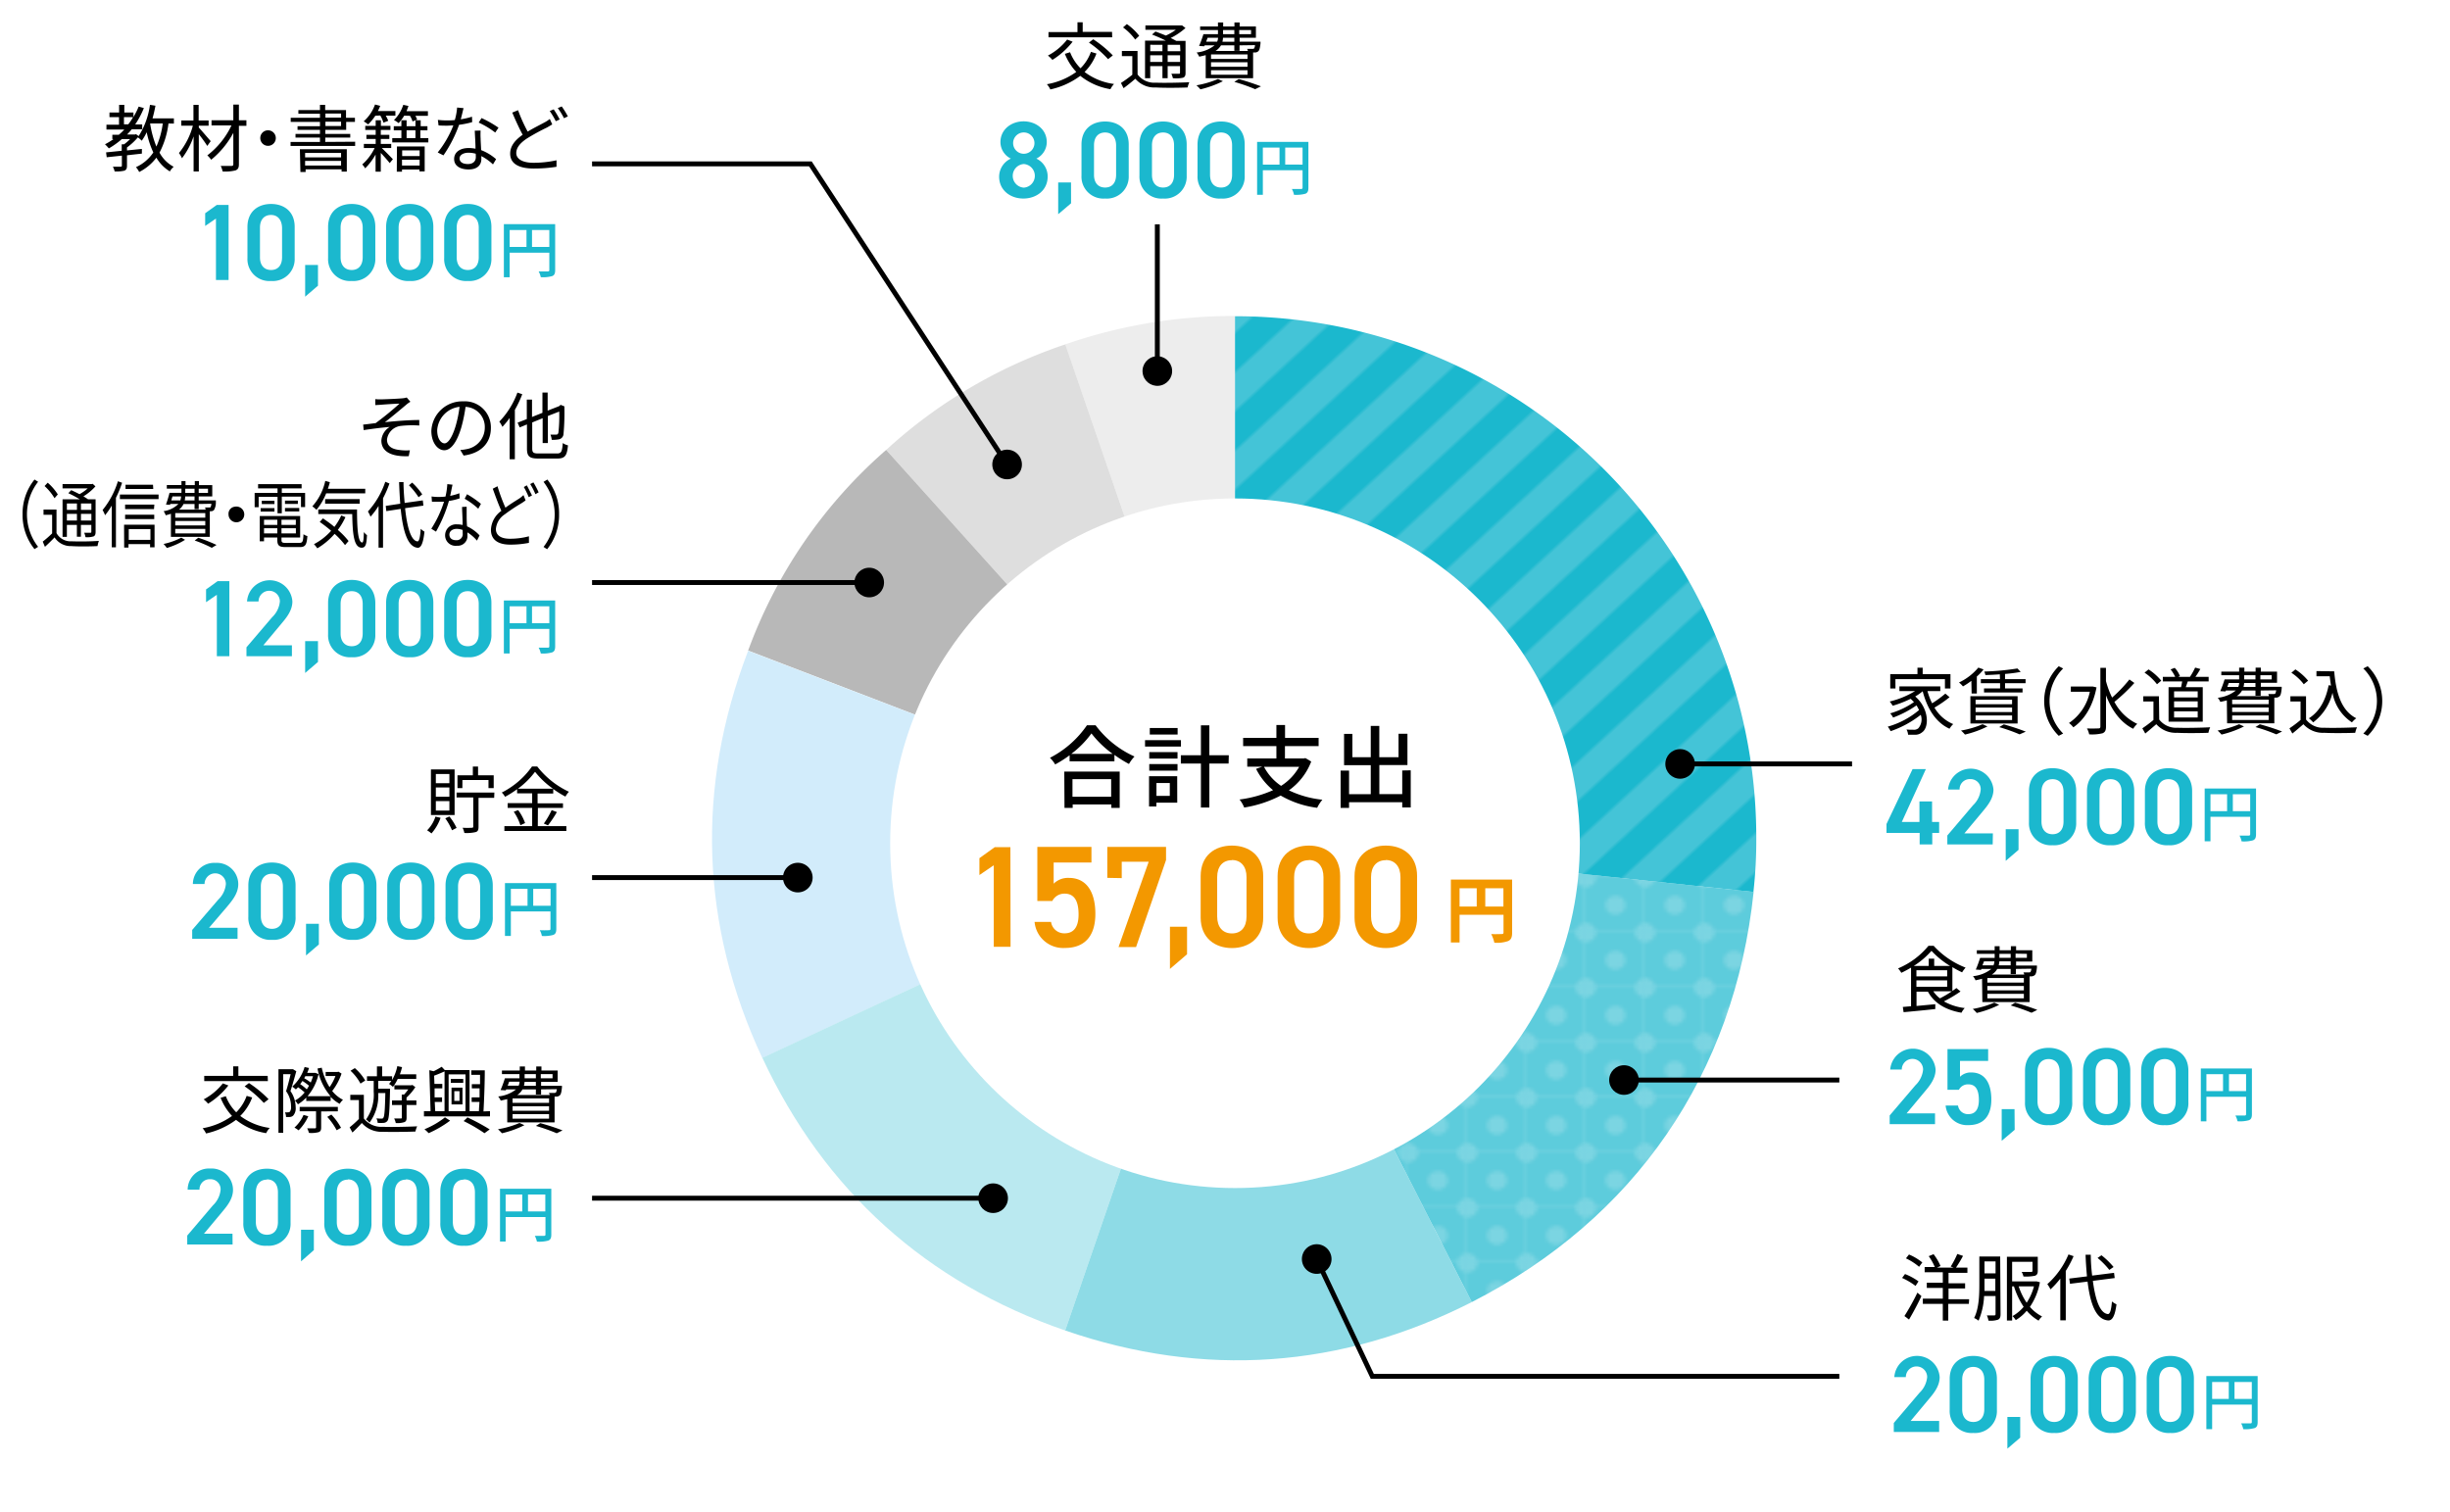 <svg xmlns="http://www.w3.org/2000/svg" xmlns:xlink="http://www.w3.org/1999/xlink" viewBox="0 0 470 290">
  <defs>
    <style>
      .cls-1, .cls-15 {
        fill: none;
      }

      .cls-2 {
        fill: #1bb8ce;
      }

      .cls-3 {
        fill: #44c4d7;
      }

      .cls-4 {
        fill: #5dccdc;
      }

      .cls-5 {
        fill: #7bd5e2;
      }

      .cls-6 {
        fill: #fff;
      }

      .cls-7 {
        fill: #ededed;
      }

      .cls-8 {
        fill: #dedede;
      }

      .cls-9 {
        fill: #b8b8b8;
      }

      .cls-10 {
        fill: #d2ecfb;
      }

      .cls-11 {
        fill: #bae9f0;
      }

      .cls-12 {
        fill: #8edbe6;
      }

      .cls-13 {
        fill: url(#新規パターンスウォッチ_22);
      }

      .cls-14 {
        fill: url(#新規パターンスウォッチ_20);
      }

      .cls-15 {
        stroke: #000;
        stroke-miterlimit: 10;
        stroke-width: 0.94px;
      }

      .cls-16 {
        fill: #f39800;
      }
    </style>
    <pattern id="新規パターンスウォッチ_22" data-name="新規パターンスウォッチ 22" width="15.94" height="15.94" patternTransform="translate(417.85 -11.12) scale(0.71 0.66)" patternUnits="userSpaceOnUse" viewBox="0 0 15.94 15.94">
      <rect class="cls-1" width="15.94" height="15.94"/>
      <rect class="cls-4" width="15.94" height="15.94"/>
      <circle class="cls-5" cx="7.97" cy="7.97" r="2.74"/>
      <path class="cls-5" d="M15.94,2.74V0H13.2A2.74,2.74,0,0,0,15.94,2.74Z"/>
      <path class="cls-5" d="M15.94,13.2a2.74,2.74,0,0,0-2.74,2.74h2.74Z"/>
      <path class="cls-5" d="M2.74,0H0V2.74A2.74,2.74,0,0,0,2.74,0Z"/>
      <path class="cls-5" d="M0,13.2v2.74H2.74A2.74,2.74,0,0,0,0,13.2Z"/>
    </pattern>
    <pattern id="新規パターンスウォッチ_20" data-name="新規パターンスウォッチ 20" width="16" height="206" patternTransform="matrix(0.51, 0.47, -0.51, 0.47, 992.09, -316.23)" patternUnits="userSpaceOnUse" viewBox="0 0 16 206">
      <rect class="cls-1" width="16" height="206"/>
      <rect class="cls-2" width="8" height="206"/>
      <rect class="cls-3" x="8" width="8" height="206"/>
    </pattern>
  </defs>
  <g id="レイヤー_2" data-name="レイヤー 2">
    <g id="文字">
      <g>
        <rect class="cls-6" width="470" height="290"/>
        <g>
          <g>
            <path class="cls-7" d="M236.92,160.67l-32.57-94.6a98.88,98.88,0,0,1,32.57-5.45Z"/>
            <path class="cls-8" d="M236.92,160.67,170,86.32a95.78,95.78,0,0,1,34.37-20.25Z"/>
            <path class="cls-9" d="M236.92,160.67l-93.4-35.86A93.82,93.82,0,0,1,170,86.32Z"/>
            <path class="cls-10" d="M236.92,160.67,146.25,203c-11.89-25.49-12.81-51.88-2.73-78.14Z"/>
            <path class="cls-11" d="M236.92,160.67l-32.57,94.59c-26.59-9.16-46.22-26.83-58.1-52.31Z"/>
            <path class="cls-12" d="M236.92,160.67l45.42,89.14c-25.06,12.76-51.4,14.61-78,5.45Z"/>
            <path class="cls-13" d="M236.92,160.67l99.49,10.45c-3.67,34.95-22.76,62.73-54.07,78.69Z"/>
            <path class="cls-14" d="M236.92,160.67v-100a100,100,0,0,1,100,100,89,89,0,0,1-.55,10.45Z"/>
          </g>
          <g>
            <g>
              <line class="cls-15" x1="190.66" y1="229.88" x2="113.58" y2="229.88"/>
              <circle cx="190.52" cy="229.88" r="2.84"/>
            </g>
            <g>
              <line class="cls-15" x1="153.19" y1="168.37" x2="113.58" y2="168.37"/>
              <path d="M153.05,165.53a2.84,2.84,0,1,1-2.84,2.84A2.84,2.84,0,0,1,153.05,165.53Z"/>
            </g>
            <g>
              <line class="cls-15" x1="222.02" y1="71.32" x2="222.02" y2="43.04"/>
              <circle cx="222.02" cy="71.17" r="2.84" transform="translate(-5.93 22.22) rotate(-5.65)"/>
            </g>
            <g>
              <line class="cls-15" x1="166.89" y1="111.76" x2="113.58" y2="111.76"/>
              <circle cx="166.75" cy="111.76" r="2.84"/>
            </g>
            <g>
              <line class="cls-15" x1="311.4" y1="207.21" x2="352.85" y2="207.21"/>
              <circle cx="311.54" cy="207.21" r="2.84"/>
            </g>
            <g>
              <polyline class="cls-15" points="352.85 264.06 263.26 264.06 252.53 241.43"/>
              <path d="M255.16,240.34a2.84,2.84,0,1,0-1.35,3.78A2.83,2.83,0,0,0,255.16,240.34Z"/>
            </g>
            <g>
              <g>
                <path class="cls-2" d="M44.62,238.76h-8.7v-1.71l4.94-5.81a4.72,4.72,0,0,0,1.46-3,1.92,1.92,0,0,0-2-2,1.94,1.94,0,0,0-2.05,2H36a4.08,4.08,0,0,1,4.34-4.05,4.1,4.1,0,0,1,4.36,4.09c0,1.81-1.25,3.23-2.17,4.34l-3.4,4.07h5.47Z"/>
                <path class="cls-2" d="M51.21,239a4.2,4.2,0,0,1-4.53-4.41v-5.95c0-3.07,2.13-4.42,4.53-4.42s4.53,1.35,4.53,4.4v6A4.2,4.2,0,0,1,51.21,239Zm0-12.68c-1.31,0-2.13.9-2.13,2.45v5.67c0,1.55.82,2.45,2.13,2.45s2.11-.9,2.11-2.45v-5.67C53.32,227.17,52.51,226.27,51.21,226.27Z"/>
                <path class="cls-2" d="M60.21,239.84,57.75,242v-6.07h2.46Z"/>
                <path class="cls-2" d="M66.73,239a4.19,4.19,0,0,1-4.52-4.41v-5.95c0-3.07,2.12-4.42,4.52-4.42s4.53,1.35,4.53,4.4v6A4.2,4.2,0,0,1,66.73,239Zm0-12.68c-1.31,0-2.12.9-2.12,2.45v5.67c0,1.55.81,2.45,2.12,2.45s2.11-.9,2.11-2.45v-5.67C68.84,227.17,68,226.27,66.73,226.27Z"/>
                <path class="cls-2" d="M77.87,239a4.2,4.2,0,0,1-4.53-4.41v-5.95c0-3.07,2.13-4.42,4.53-4.42s4.53,1.35,4.53,4.4v6A4.2,4.2,0,0,1,77.87,239Zm0-12.68c-1.32,0-2.13.9-2.13,2.45v5.67c0,1.55.81,2.45,2.13,2.45s2.11-.9,2.11-2.45v-5.67C80,227.17,79.16,226.27,77.87,226.27Z"/>
                <path class="cls-2" d="M89,239a4.2,4.2,0,0,1-4.53-4.41v-5.95c0-3.07,2.13-4.42,4.53-4.42s4.53,1.35,4.53,4.4v6A4.2,4.2,0,0,1,89,239Zm0-12.68c-1.32,0-2.13.9-2.13,2.45v5.67c0,1.55.81,2.45,2.13,2.45s2.11-.9,2.11-2.45v-5.67C91.11,227.17,90.29,226.27,89,226.27Z"/>
                <path class="cls-2" d="M105.76,236.84c0,.64-.14,1-.58,1.17a6.5,6.5,0,0,1-2.18.2,3.74,3.74,0,0,0-.41-1.11c.77,0,1.53,0,1.76,0s.29-.08.29-.29v-3.31H97v4.7H95.92V228.07h9.84ZM97,232.42h3.19v-3.25H97Zm7.61,0v-3.25h-3.32v3.25Z"/>
              </g>
              <g>
                <path d="M48.38,210.55a9.81,9.81,0,0,1-2.29,3.55,12.11,12.11,0,0,0,5.65,2.3,4.1,4.1,0,0,0-.68,1,12.4,12.4,0,0,1-5.78-2.55,15.16,15.16,0,0,1-5.75,2.61,4.44,4.44,0,0,0-.66-1,13.65,13.65,0,0,0,5.64-2.36,11.09,11.09,0,0,1-2.19-3.48l1-.31a8.84,8.84,0,0,0,2,3.09,8.61,8.61,0,0,0,2-3.15Zm-4.57-2.3a14.87,14.87,0,0,1-3.89,3.5,5.57,5.57,0,0,0-.85-.83,11.53,11.53,0,0,0,3.68-3.07Zm7.58-.84H39.18v-1h5.55v-1.83h1v1.83h5.62Zm-3.63.38a21.43,21.43,0,0,1,3.76,3.1l-.91.71a21.24,21.24,0,0,0-3.68-3.18Z"/>
                <path d="M56.84,205.52c-.32,1.18-.73,2.65-1.12,3.8a5.51,5.51,0,0,1,1,3.11,2.12,2.12,0,0,1-.48,1.61,1.06,1.06,0,0,1-.63.26,5.63,5.63,0,0,1-.74,0,2.08,2.08,0,0,0-.21-.9,2.53,2.53,0,0,0,.61,0,.47.47,0,0,0,.34-.12,1.51,1.51,0,0,0,.22-1,4.91,4.91,0,0,0-.95-2.93c.32-1,.65-2.31.87-3.26H54.33v11.24h-.91v-12.2h2.65l.13,0Zm8.68.45a11.35,11.35,0,0,1-1.79,3.34A6.17,6.17,0,0,0,65.8,211a3.12,3.12,0,0,0-.63.78,6.51,6.51,0,0,1-1.74-1.35v.79H58.75v-.64a8,8,0,0,1-1.6,1.29,2.79,2.79,0,0,0-.57-.72,6.12,6.12,0,0,0,1.86-1.56,13.19,13.19,0,0,0-1.26-1,4.16,4.16,0,0,1-.42.42,7.63,7.63,0,0,0-.7-.54,8.13,8.13,0,0,0,2.37-3.76l.85.19a7.55,7.55,0,0,1-.35.94h1.43l.17,0,.58.23A10,10,0,0,1,59,210.31h4.41A11.23,11.23,0,0,1,60.91,205l.81-.16a11.81,11.81,0,0,0,1.5,3.73,9.62,9.62,0,0,0,1.13-2.13H62.47v-.78h2.28l.17-.06Zm-6.38,8.19a8.93,8.93,0,0,1-1.86,2.7,6.79,6.79,0,0,0-.79-.53,7.06,7.06,0,0,0,1.74-2.43Zm2.47-.93v3.07c0,.51-.1.76-.49.91a5.48,5.48,0,0,1-1.85.14,4.24,4.24,0,0,0-.34-.87c.68,0,1.29,0,1.46,0s.24-.06.24-.21v-3.06H57.49v-.85h7.32v.85ZM58.85,209c.15-.22.29-.46.43-.7a10.57,10.57,0,0,0-1.26-.91c-.14.21-.29.41-.43.61A8.94,8.94,0,0,1,58.85,209Zm-.28-2.53-.21.39a10,10,0,0,1,1.25.83,12.63,12.63,0,0,0,.44-1.22Zm5,7.37a11.72,11.72,0,0,1,1.85,2.53l-.84.47a12,12,0,0,0-1.8-2.56Z"/>
                <path d="M69.8,214.58a4.22,4.22,0,0,0,3.6,1.6c1.6.07,4.91,0,6.63-.09a4.18,4.18,0,0,0-.33,1c-1.6.07-4.67.1-6.29.05a5,5,0,0,1-4-1.69c-.56.62-1.15,1.21-1.8,1.83l-.54-1c.54-.42,1.19-1,1.78-1.6v-3.63H67.2v-1h2.6Zm-.65-6.69a9.07,9.07,0,0,0-1.91-2.46l.83-.51a9.54,9.54,0,0,1,2,2.39Zm3.41,1.82a8.72,8.72,0,0,1-1.67,5.67,3.89,3.89,0,0,0-.67-.61,8.13,8.13,0,0,0,1.47-5.32v-2.08H70.4v-.88h1.91v-1.9h1v1.9h1.91v.71a8.65,8.65,0,0,0,1-2.66l.91.19a11,11,0,0,1-.42,1.38h3.14V207H76.3a7.66,7.66,0,0,1-.92,1.52,4,4,0,0,0-.75-.56,4.41,4.41,0,0,0,.44-.58H72.56v1.49h2.26s0,.29,0,.42c-.09,4-.19,5.33-.49,5.75a1,1,0,0,1-.73.39,8.5,8.5,0,0,1-1.15,0,2.32,2.32,0,0,0-.24-.87,8.37,8.37,0,0,0,1,.05.32.32,0,0,0,.33-.16c.21-.28.31-1.44.38-4.74ZM78,214.42c0,.47-.09.73-.44.87a4.22,4.22,0,0,1-1.64.17,3.19,3.19,0,0,0-.31-.88h1.26c.17,0,.21,0,.21-.17V212H75.2v-.87h1.87V210h.45a9.61,9.61,0,0,0,.8-1H75.66v-.79h3.27l.18-.06.57.42a10.48,10.48,0,0,1-1.69,2v.55h1.89V212H78Z"/>
                <path d="M94,213.18v1H81.33v-1H82.6l-.24-7.86.83.2a13.73,13.73,0,0,0,1.54-.86l.59.63h4.76v7.89h1.8c0-.54.07-1.13.1-1.77h-1.5v-.87H92c0-.56,0-1.15,0-1.73H90.51V208h1.58c0-.62,0-1.21,0-1.79H90.41v-.87H93c0,2.47-.13,5.78-.25,7.89ZM86.35,215a20.75,20.75,0,0,1-4.12,2.4,8.37,8.37,0,0,0-.8-.75,15.94,15.94,0,0,0,3.93-2.28Zm-2.86-1.82h1.79v-7.63c-.64.29-1.34.59-2,.82l.06,1.58h1.51v.86H83.37l0,1.73h1.43v.87h-1.4Zm2.57-7.06v7.06H89.3v-7.06Zm2.81,1.63H86.48V207h2.39Zm-2.25.92h2.1v3.22h-2.1Zm.53,2.54h1v-1.86h-1Zm2.53,3.17a40.19,40.19,0,0,1,4.26,2.3l-1,.73a30.31,30.31,0,0,0-4-2.33Z"/>
                <path d="M100.6,215.87a19.12,19.12,0,0,1-4.31,1.55,7.83,7.83,0,0,0-.76-.77,17.94,17.94,0,0,0,4.13-1.2Zm-3.29-5-1.25.29a3.31,3.31,0,0,0-.49-.8A6.52,6.52,0,0,0,99,209h-1.9l-.07.19-1-.06a22.77,22.77,0,0,0,.83-2.26h2.79v-.8H96.29v-.69h3.42v-.77h1v.77h2.16v-.77h1v.77h3.11v2.18H103.8v.76h4s0,.21,0,.33c-.09.86-.18,1.26-.4,1.49a1,1,0,0,1-.68.25h-.33v4.94H97.31Zm.08-2.58H99.5a2.22,2.22,0,0,0,.18-.76h-2Zm7.94,2.44h-7v.86h7Zm0,1.51h-7v.86h7Zm0,1.51h-7v.87h7ZM103.8,209V210h-1V209h-2.57a2.9,2.9,0,0,1-1,1.08h6.23a2.09,2.09,0,0,0-.16-.4l1,0a.62.62,0,0,0,.34-.07,1.66,1.66,0,0,0,.18-.65Zm-1-1.44h-2.17a4.64,4.64,0,0,1-.12.76h2.29Zm-2.16-.69h2.16v-.8h-2.16Zm3,8.61a42.33,42.33,0,0,1,4.27,1.39l-1.11.55a35.64,35.64,0,0,0-4-1.41Zm.1-9.41v.8H106v-.8Z"/>
              </g>
            </g>
            <g>
              <g>
                <line class="cls-15" x1="322.17" y1="146.56" x2="355.29" y2="146.56"/>
                <circle cx="322.31" cy="146.56" r="2.84"/>
              </g>
              <g>
                <path class="cls-2" d="M369.45,147.56l-4.61,10.13h3.38v-3.93h2.42v3.93H372v2.11h-1.32V162h-2.42V159.8H361.9v-1.71l5-10.53Z"/>
                <path class="cls-2" d="M382.27,162h-8.7v-1.71l4.94-5.81a4.72,4.72,0,0,0,1.46-3,1.92,1.92,0,0,0-2-2,1.94,1.94,0,0,0-2.05,2h-2.21a4.37,4.37,0,0,1,8.71,0c0,1.81-1.26,3.23-2.18,4.34l-3.4,4.07h5.47Z"/>
                <path class="cls-2" d="M387.23,163.05l-2.46,2.11v-6.07h2.46Z"/>
                <path class="cls-2" d="M393.76,162.16a4.2,4.2,0,0,1-4.53-4.41V151.8c0-3.07,2.13-4.42,4.53-4.42s4.53,1.35,4.53,4.4v6A4.2,4.2,0,0,1,393.76,162.16Zm0-12.67c-1.32,0-2.13.89-2.13,2.44v5.68c0,1.54.81,2.44,2.13,2.44s2.1-.9,2.1-2.44v-5.68C395.86,150.38,395.05,149.49,393.76,149.49Z"/>
                <path class="cls-2" d="M404.89,162.16a4.2,4.2,0,0,1-4.53-4.41V151.8c0-3.07,2.13-4.42,4.53-4.42s4.53,1.35,4.53,4.4v6A4.2,4.2,0,0,1,404.89,162.16Zm0-12.67c-1.32,0-2.13.89-2.13,2.44v5.68c0,1.54.81,2.44,2.13,2.44s2.11-.9,2.11-2.44v-5.68C407,150.38,406.18,149.49,404.89,149.49Z"/>
                <path class="cls-2" d="M416,162.16a4.2,4.2,0,0,1-4.53-4.41V151.8c0-3.07,2.13-4.42,4.53-4.42s4.53,1.35,4.53,4.4v6A4.2,4.2,0,0,1,416,162.16Zm0-12.67c-1.31,0-2.13.89-2.13,2.44v5.68c0,1.54.82,2.44,2.13,2.44s2.11-.9,2.11-2.44v-5.68C418.13,150.38,417.31,149.49,416,149.49Z"/>
                <path class="cls-2" d="M432.79,160.05c0,.64-.15,1-.59,1.17a6.5,6.5,0,0,1-2.18.2,4,4,0,0,0-.4-1.11c.76,0,1.52,0,1.75,0s.3-.08.3-.29v-3.31h-7.62v4.7h-1.11V151.28h9.85Zm-8.74-4.42h3.19v-3.25h-3.19Zm7.62,0v-3.25h-3.33v3.25Z"/>
              </g>
              <g>
                <path d="M374,133.76a22.83,22.83,0,0,1-2.9,2,7.49,7.49,0,0,0,3.6,3.16,4.09,4.09,0,0,0-.71.89c-2.65-1.2-4.28-3.87-5.15-7.19h0a9.46,9.46,0,0,1-1.43,1c2.68,2.31,2.71,5.92,1.33,6.87a2.06,2.06,0,0,1-1.48.47c-.34,0-.77,0-1.22,0a2.4,2.4,0,0,0-.3-1A11.61,11.61,0,0,0,367,140a1.33,1.33,0,0,0,1-.27,2.6,2.6,0,0,0,.47-2.59,19.61,19.61,0,0,1-5.78,3.14,5.07,5.07,0,0,0-.55-.87,16,16,0,0,0,6-3.18,6.1,6.1,0,0,0-.49-.9,19.85,19.85,0,0,1-4.48,2.34,4.2,4.2,0,0,0-.56-.81,15.51,15.51,0,0,0,4.56-2.16c-.2-.21-.41-.42-.64-.63a21.38,21.38,0,0,1-3.44,1.33,7,7,0,0,0-.57-.81,17.12,17.12,0,0,0,4.86-2h-3v-.9h7.84v.9h-2.46a12.58,12.58,0,0,0,.89,2.34,21.14,21.14,0,0,0,2.54-1.86Zm-10.38-1.67h-1v-2.76h5.22V128.1h1v1.23h5.33v2.76h-1.06V130.3h-9.5Z"/>
                <path d="M378.18,130.62a14.48,14.48,0,0,1-1.61,1.07,4.91,4.91,0,0,0-.76-.75,11,11,0,0,0,3.71-2.86l1,.35a9.15,9.15,0,0,1-1.29,1.36v3.26h-1Zm3.09,8.75a19.72,19.72,0,0,1-4.32,1.56,6.12,6.12,0,0,0-.76-.77,18.52,18.52,0,0,0,4.14-1.21Zm-3.28-5.8h9.06v5.24H378Zm1,1.54h7v-.87h-7Zm0,1.5h7v-.86h-7Zm0,1.53h7v-.87h-7Zm4.65-8.77c-.94.07-1.89.12-2.77.14a3.25,3.25,0,0,0-.21-.67,50.53,50.53,0,0,0,6.36-.59l.62.66a28.45,28.45,0,0,1-3,.39v1h3.94v.77h-3.94v1H388v.78h-7.39v-.78h3.08v-1H380v-.77h3.67Zm.76,9.61a41,41,0,0,1,4.22,1.39l-1.19.52a33.75,33.75,0,0,0-3.91-1.39Z"/>
                <path d="M392.15,134.49a9.32,9.32,0,0,1,2.79-6.67l.85.43a8.76,8.76,0,0,0,0,12.48l-.85.44A9.33,9.33,0,0,1,392.15,134.49Z"/>
                <path d="M402.19,131.88c-.7,3.68-2.4,6.27-4.45,7.66a4.35,4.35,0,0,0-.83-.83,9.55,9.55,0,0,0,4-6h-3.65v-1h4l.21,0Zm7.26-.85a34.16,34.16,0,0,1-3.83,3.63,9.61,9.61,0,0,0,4.39,4.22,3.76,3.76,0,0,0-.78.94c-2.43-1.19-4.11-3.55-5.22-6.42v6c0,.75-.2,1.08-.66,1.28a8.52,8.52,0,0,1-2.57.21,4.05,4.05,0,0,0-.42-1.14c1,.05,1.91,0,2.19,0s.38-.1.38-.38V128.13H404v2.53a16.67,16.67,0,0,0,1.18,3.17,27,27,0,0,0,3.32-3.47Z"/>
                <path d="M414.22,138.05a4.07,4.07,0,0,0,3.49,1.57c1.53.06,4.64,0,6.29-.09a4.25,4.25,0,0,0-.34,1.06c-1.53.06-4.4.09-6,0a5,5,0,0,1-4-1.65c-.68.58-1.38,1.19-2.12,1.79l-.56-1a23.66,23.66,0,0,0,2.13-1.6v-3.55h-1.95v-1h3Zm-.43-6.77a10,10,0,0,0-2.39-2.23l.77-.62a10.7,10.7,0,0,1,2.44,2.16Zm4.62.56c.07-.35.16-.74.21-1.11h-3.71v-.87h2.37a6.75,6.75,0,0,0-.88-1.43l.79-.3a4.86,4.86,0,0,1,1,1.58l-.36.15h2.28a12.53,12.53,0,0,0,1-1.78l1,.27a16.36,16.36,0,0,1-.95,1.51h2.54v.87h-4c-.13.38-.27.78-.39,1.11h3.26v6.61h-6.56v-6.61Zm3.19.8h-4.53v1.17h4.53Zm0,1.92h-4.53v1.15h4.53Zm0,1.92h-4.53v1.17h4.53Z"/>
                <path d="M430.48,139.37a19.63,19.63,0,0,1-4.31,1.56,6.12,6.12,0,0,0-.76-.77,18.43,18.43,0,0,0,4.13-1.21Zm-3.29-5c-.38.1-.79.2-1.25.29a3.25,3.25,0,0,0-.49-.79,6.69,6.69,0,0,0,3.46-1.39H427l-.07.18-1-.06a22.56,22.56,0,0,0,.83-2.25h2.79v-.8h-3.42v-.69h3.42v-.77h1v.77h2.16v-.77h1v.77h3.11V131h-3.11v.76h4s0,.21,0,.34c-.09.85-.18,1.26-.4,1.48a1,1,0,0,1-.68.26h-.33v4.93h-9.06Zm.08-2.58h2.11a2.17,2.17,0,0,0,.18-.76h-2Zm7.94,2.44h-7v.87h7Zm0,1.51h-7v.86h7Zm0,1.52h-7v.87h7Zm-1.53-4.78v1h-1v-1h-2.57a3.06,3.06,0,0,1-1.05,1.08h6.23a2.19,2.19,0,0,0-.16-.41c.44,0,.83,0,1,0a.54.54,0,0,0,.34-.07,1.59,1.59,0,0,0,.18-.64Zm-1-1.45h-2.17a4.47,4.47,0,0,1-.12.76h2.29Zm-2.16-.68h2.16v-.8h-2.16Zm3,8.61a42.55,42.55,0,0,1,4.27,1.38l-1.11.55a34,34,0,0,0-4-1.4Zm.1-9.41v.8h2.17v-.8Z"/>
                <path d="M442.39,138.05a4.07,4.07,0,0,0,3.49,1.57c1.53.06,4.64,0,6.28-.09a5.27,5.27,0,0,0-.34,1.06c-1.52.06-4.4.09-5.94,0a5,5,0,0,1-4-1.65c-.67.58-1.37,1.19-2.12,1.79l-.56-1a22.32,22.32,0,0,0,2.13-1.6v-3.55h-1.95v-1h3Zm-.44-6.77a9.51,9.51,0,0,0-2.38-2.21l.77-.64a10.7,10.7,0,0,1,2.44,2.16Zm5.84-2.48c.35,4.28,1.43,7.59,4.23,9a4.73,4.73,0,0,0-.83.79,8.54,8.54,0,0,1-3.73-5.68,10.07,10.07,0,0,1-3.71,5.68,6.11,6.11,0,0,0-.82-.78c2.05-1.3,3.23-3.49,3.79-6.35l.45.07c-.1-.57-.17-1.16-.24-1.78h-2.55v-1Z"/>
                <path d="M457,134.49a9.33,9.33,0,0,1-2.79,6.68l-.84-.44a8.76,8.76,0,0,0,0-12.48l.84-.43A9.32,9.32,0,0,1,457,134.49Z"/>
              </g>
            </g>
            <g>
              <path class="cls-2" d="M372,274.73h-8.7V273l4.94-5.8a4.77,4.77,0,0,0,1.46-3,2,2,0,0,0-4.09,0h-2.21a4.36,4.36,0,0,1,8.7,0c0,1.82-1.25,3.24-2.17,4.34l-3.4,4.07H372Z"/>
              <path class="cls-2" d="M378.55,274.92a4.2,4.2,0,0,1-4.53-4.4v-5.95c0-3.07,2.13-4.43,4.53-4.43s4.53,1.36,4.53,4.4v6A4.2,4.2,0,0,1,378.55,274.92Zm0-12.67c-1.31,0-2.13.9-2.13,2.44v5.68c0,1.54.82,2.44,2.13,2.44s2.11-.9,2.11-2.44v-5.68C380.66,263.15,379.85,262.25,378.55,262.25Z"/>
              <path class="cls-2" d="M387.55,275.82l-2.46,2.11v-6.08h2.46Z"/>
              <path class="cls-2" d="M394.07,274.92a4.2,4.2,0,0,1-4.53-4.4v-5.95c0-3.07,2.13-4.43,4.53-4.43s4.53,1.36,4.53,4.4v6A4.2,4.2,0,0,1,394.07,274.92Zm0-12.67c-1.31,0-2.12.9-2.12,2.44v5.68c0,1.54.81,2.44,2.12,2.44s2.11-.9,2.11-2.44v-5.68C396.18,263.15,395.37,262.25,394.07,262.25Z"/>
              <path class="cls-2" d="M405.21,274.92a4.2,4.2,0,0,1-4.53-4.4v-5.95c0-3.07,2.13-4.43,4.53-4.43s4.53,1.36,4.53,4.4v6A4.2,4.2,0,0,1,405.21,274.92Zm0-12.67c-1.32,0-2.13.9-2.13,2.44v5.68c0,1.54.81,2.44,2.13,2.44s2.1-.9,2.1-2.44v-5.68C407.31,263.15,406.5,262.25,405.21,262.25Z"/>
              <path class="cls-2" d="M416.34,274.92a4.2,4.2,0,0,1-4.53-4.4v-5.95c0-3.07,2.13-4.43,4.53-4.43s4.53,1.36,4.53,4.4v6A4.2,4.2,0,0,1,416.34,274.92Zm0-12.67c-1.32,0-2.13.9-2.13,2.44v5.68c0,1.54.81,2.44,2.13,2.44s2.11-.9,2.11-2.44v-5.68C418.45,263.15,417.63,262.25,416.34,262.25Z"/>
              <path class="cls-2" d="M433.1,272.82c0,.64-.14,1-.58,1.16a6.43,6.43,0,0,1-2.18.21,3.74,3.74,0,0,0-.41-1.11c.77,0,1.53,0,1.76,0s.29-.07.29-.29v-3.31h-7.61v4.71h-1.11V264h9.84Zm-8.73-4.43h3.19v-3.25h-3.19Zm7.61,0v-3.25h-3.32v3.25Z"/>
            </g>
            <g>
              <path d="M367.47,246.71a12.55,12.55,0,0,0-2.58-1.53l.56-.75a11.4,11.4,0,0,1,2.59,1.41Zm-2.13,5.78a44.91,44.91,0,0,0,2.49-4.49l.77.66c-.68,1.47-1.61,3.21-2.38,4.5Zm.87-11.81a10.27,10.27,0,0,1,2.56,1.53l-.62.83a11.19,11.19,0,0,0-2.52-1.62Zm11.49,9.47h-3.95v3.21H372.7v-3.21h-3.83v-1h3.83v-2.06h-3.07v-1h3.07v-2h-3.48v-1h1.95A10.82,10.82,0,0,0,370,241l.93-.38a10.11,10.11,0,0,1,1.33,2.27l-.68.31h3.21l-.57-.21a16.73,16.73,0,0,0,1.26-2.41l1.1.37a24.75,24.75,0,0,1-1.35,2.25h2.19v1h-3.62v2h3.18v1h-3.18v2.06h3.95Z"/>
              <path d="M383.78,252.12c0,.56-.11.87-.47,1.06a4.61,4.61,0,0,1-1.85.19,3.44,3.44,0,0,0-.31-1h1.4c.2,0,.27-.07.27-.27v-3.45h-2.2a13.61,13.61,0,0,1-1.06,4.73,3.43,3.43,0,0,0-.85-.51c1-2,1-4.74,1-6.8v-5h4Zm-1-4.45v-2.36H380.7v.77c0,.48,0,1,0,1.59ZM380.7,242v2.3h2.12V242Zm10.63,4a12.14,12.14,0,0,1-1.92,4.73,7.66,7.66,0,0,0,2.34,1.84,3.21,3.21,0,0,0-.67.8,8.52,8.52,0,0,1-2.28-1.9,8.09,8.09,0,0,1-2.11,1.8,3.55,3.55,0,0,0-.62-.77,7.72,7.72,0,0,0,2.14-1.78,15.16,15.16,0,0,1-1.86-3.93H386v6.56h-1V241.12h5.92v2.69c0,.53-.13.8-.55.95a8.78,8.78,0,0,1-2.2.14,3.15,3.15,0,0,0-.34-.88h1.8c.22,0,.28-.06.28-.23v-1.71H386v3.76h4.54l.18,0Zm-4.07.79a12.05,12.05,0,0,0,1.53,3.14,10.6,10.6,0,0,0,1.4-3.14Z"/>
              <path d="M397.79,241a19.67,19.67,0,0,1-1.5,2.83v9.48h-1.05v-8a17.27,17.27,0,0,1-1.88,2.06,5.9,5.9,0,0,0-.61-1,15.86,15.86,0,0,0,4.06-5.7Zm3.7,4.74c.48,3.72,1.39,6.23,2.89,6.37.41,0,.63-.8.77-2.41a4.58,4.58,0,0,0,.87.54c-.31,2.4-.87,3.13-1.6,3.09-2.3-.17-3.42-3.07-3.95-7.45l-3.37.42-.14-1,3.4-.42c-.12-1.3-.22-2.69-.27-4.15h1c0,1.42.12,2.78.26,4l4.2-.53.13,1Zm3.16-2.1a15.59,15.59,0,0,0-2.26-2.3l.75-.51a14.73,14.73,0,0,1,2.32,2.25Z"/>
            </g>
            <g>
              <g>
                <path class="cls-2" d="M371.21,215.67h-8.7V214l4.95-5.8a4.77,4.77,0,0,0,1.46-3,2,2,0,0,0-4.09,0h-2.22a4.37,4.37,0,0,1,8.71,0c0,1.82-1.25,3.24-2.17,4.34l-3.4,4.07h5.46Z"/>
                <path class="cls-2" d="M375.79,209.08H373.6v-7.81h7.8v2.27H376v3.05a2.91,2.91,0,0,1,2.21-.83c2.4,0,3.8,1.85,3.8,5.19,0,3.16-1.51,4.91-4.39,4.91a4.14,4.14,0,0,1-4.38-3.76h2.38a1.91,1.91,0,0,0,2,1.65c1.23,0,2-.81,2-2.71s-.59-3-2-3A1.94,1.94,0,0,0,375.79,209.08Z"/>
                <path class="cls-2" d="M386.49,216.76,384,218.87v-6.08h2.46Z"/>
                <path class="cls-2" d="M393,215.86a4.2,4.2,0,0,1-4.53-4.4v-6c0-3.07,2.13-4.43,4.53-4.43s4.53,1.36,4.53,4.4v6A4.2,4.2,0,0,1,393,215.86Zm0-12.67c-1.31,0-2.13.9-2.13,2.44v5.68c0,1.54.82,2.44,2.13,2.44s2.11-.9,2.11-2.44v-5.68C395.12,204.09,394.3,203.19,393,203.19Z"/>
                <path class="cls-2" d="M404.14,215.86a4.2,4.2,0,0,1-4.53-4.4v-6c0-3.07,2.13-4.43,4.53-4.43s4.53,1.36,4.53,4.4v6A4.2,4.2,0,0,1,404.14,215.86Zm0-12.67c-1.31,0-2.13.9-2.13,2.44v5.68c0,1.54.82,2.44,2.13,2.44s2.11-.9,2.11-2.44v-5.68C406.25,204.09,405.44,203.19,404.14,203.19Z"/>
                <path class="cls-2" d="M415.28,215.86a4.2,4.2,0,0,1-4.53-4.4v-6c0-3.07,2.13-4.43,4.53-4.43s4.53,1.36,4.53,4.4v6A4.2,4.2,0,0,1,415.28,215.86Zm0-12.67c-1.32,0-2.13.9-2.13,2.44v5.68c0,1.54.81,2.44,2.13,2.44s2.1-.9,2.1-2.44v-5.68C417.38,204.09,416.57,203.19,415.28,203.19Z"/>
                <path class="cls-2" d="M432,213.75c0,.65-.14,1-.58,1.17a6.5,6.5,0,0,1-2.18.2,3.69,3.69,0,0,0-.41-1.1c.76,0,1.53,0,1.75,0s.3-.07.3-.29v-3.31h-7.61v4.71H422.2V205H432Zm-8.73-4.42h3.19v-3.25h-3.19Zm7.61,0v-3.25H427.6v3.25Z"/>
              </g>
              <g>
                <path d="M376.1,190.22a26.06,26.06,0,0,1-3.19,1.9,10.68,10.68,0,0,0,4,1.28,4,4,0,0,0-.63.9c-3-.52-5.24-1.83-6.43-4.05h-2.19V193l3.6-.34,0,.93c-2.19.24-4.48.46-6.08.6l-.15-1,1.58-.14v-7.41a19.87,19.87,0,0,1-1.87,1,4.7,4.7,0,0,0-.62-.85,15.06,15.06,0,0,0,5.83-4.33h1a16.23,16.23,0,0,0,6.12,4.18,7.34,7.34,0,0,0-.67.91,19.61,19.61,0,0,1-1.86-1v4.57c.28-.19.54-.39.77-.56Zm-2-4.9a16.48,16.48,0,0,1-3.57-2.9,15.65,15.65,0,0,1-3.4,2.9H370v-1.39h1.05v1.39Zm-6.46,2h5.9v-1.18h-5.9Zm0,2h5.9v-1.23h-5.9Zm3.24.86a5.62,5.62,0,0,0,1.27,1.36,21,21,0,0,0,2.3-1.36Z"/>
                <path d="M383.52,192.78a19.63,19.63,0,0,1-4.31,1.56,6.12,6.12,0,0,0-.76-.77,18.43,18.43,0,0,0,4.13-1.21Zm-3.29-5c-.38.1-.79.2-1.25.3a3.13,3.13,0,0,0-.49-.8A6.61,6.61,0,0,0,382,185.9h-1.9l-.07.18-1-.06a22.56,22.56,0,0,0,.83-2.25h2.79V183h-3.42v-.69h3.42v-.77h.95v.77h2.16v-.77h1v.77h3.11v2.17h-3.11v.76h4s0,.21,0,.34c-.09.85-.18,1.26-.4,1.48a1,1,0,0,1-.68.26h-.33v4.93h-9.06Zm.08-2.58h2.11a2.17,2.17,0,0,0,.18-.76h-2Zm7.94,2.44h-7v.87h7Zm0,1.52h-7V190h7Zm0,1.51h-7v.87h7Zm-1.53-4.78v1h-1v-1h-2.57a3,3,0,0,1-1.05,1.08h6.23a2.19,2.19,0,0,0-.16-.41c.44,0,.83,0,1,0a.54.54,0,0,0,.34-.07,1.59,1.59,0,0,0,.18-.64Zm-1-1.45h-2.17a4.47,4.47,0,0,1-.12.76h2.29Zm-2.16-.68h2.16V183h-2.16Zm3,8.61a42.55,42.55,0,0,1,4.27,1.38l-1.11.55a35.9,35.9,0,0,0-4-1.4Zm.1-9.41v.8h2.17V183Z"/>
              </g>
            </g>
            <g>
              <g>
                <path class="cls-2" d="M43.85,53.72H41.43V41.93l-2.07,1.42V40.91l2.22-1.59h2.27Z"/>
                <path class="cls-2" d="M52,53.91a4.2,4.2,0,0,1-4.53-4.4V43.56c0-3.07,2.13-4.43,4.53-4.43s4.53,1.36,4.53,4.41v6A4.2,4.2,0,0,1,52,53.91Zm0-12.67c-1.32,0-2.13.9-2.13,2.44v5.68c0,1.54.81,2.44,2.13,2.44s2.11-.9,2.11-2.44V43.68C54.06,42.14,53.24,41.24,52,41.24Z"/>
                <path class="cls-2" d="M61,54.81l-2.46,2.11V50.84H61Z"/>
                <path class="cls-2" d="M67.47,53.91a4.2,4.2,0,0,1-4.53-4.4V43.56c0-3.07,2.13-4.43,4.53-4.43S72,40.49,72,43.54v6A4.2,4.2,0,0,1,67.47,53.91Zm0-12.67c-1.31,0-2.13.9-2.13,2.44v5.68c0,1.54.82,2.44,2.13,2.44s2.11-.9,2.11-2.44V43.68C69.58,42.14,68.77,41.24,67.47,41.24Z"/>
                <path class="cls-2" d="M78.6,53.91a4.2,4.2,0,0,1-4.53-4.4V43.56c0-3.07,2.13-4.43,4.53-4.43s4.53,1.36,4.53,4.41v6A4.2,4.2,0,0,1,78.6,53.91Zm0-12.67c-1.31,0-2.13.9-2.13,2.44v5.68c0,1.54.82,2.44,2.13,2.44s2.11-.9,2.11-2.44V43.68C80.71,42.14,79.9,41.24,78.6,41.24Z"/>
                <path class="cls-2" d="M89.74,53.91a4.2,4.2,0,0,1-4.53-4.4V43.56c0-3.07,2.13-4.43,4.53-4.43s4.53,1.36,4.53,4.41v6A4.2,4.2,0,0,1,89.74,53.91Zm0-12.67c-1.32,0-2.13.9-2.13,2.44v5.68c0,1.54.81,2.44,2.13,2.44s2.1-.9,2.1-2.44V43.68C91.84,42.14,91,41.24,89.74,41.24Z"/>
                <path class="cls-2" d="M106.5,51.81c0,.64-.14,1-.58,1.16a6.43,6.43,0,0,1-2.18.21,3.74,3.74,0,0,0-.41-1.11c.76,0,1.53,0,1.75,0s.3-.07.3-.29V48.48H97.77v4.71H96.66V43h9.84Zm-8.73-4.43H101V44.13H97.77Zm7.61,0V44.13h-3.32v3.25Z"/>
              </g>
              <g>
                <path d="M32.32,23.69a16.44,16.44,0,0,1-1.72,5.59A6.64,6.64,0,0,0,33.32,32a3.1,3.1,0,0,0-.73.89A7.48,7.48,0,0,1,30,30.25,9.44,9.44,0,0,1,26.7,33a4.19,4.19,0,0,0-.62-.93,7.86,7.86,0,0,0,3.33-2.82,17.84,17.84,0,0,1-1.27-3.88A9.54,9.54,0,0,1,27.19,27a6.12,6.12,0,0,0-.74-.65,11.63,11.63,0,0,1-2.09,1.94v.57l2.86-.29v.9l-2.86.32v2c0,.53-.12.79-.49.95a6.44,6.44,0,0,1-1.88.15,3.25,3.25,0,0,0-.34-.91c.7,0,1.3,0,1.49,0s.24-.06.24-.21V29.86l-2.91.31-.12-.94c.82-.07,1.88-.19,3-.3V27.68h.46a8.64,8.64,0,0,0,1.15-1H23.38a15.44,15.44,0,0,1-2.5,1.79,9,9,0,0,0-.74-.79,13.06,13.06,0,0,0,1.64-1h-.23v-.83H22.8a11.46,11.46,0,0,0,1.05-1H20.42v-.93h2.41V22.47H21v-.89h1.85V20.11h1v1.47h1.75v.87a14,14,0,0,0,1-2l1,.28a17,17,0,0,1-1.66,3.14h1.34v.93h-2c-.3.36-.59.7-.9,1h1.53l.18-.06.51.37a15,15,0,0,0,2.17-6l1.05.17c-.15.83-.34,1.65-.56,2.43h4.1v1Zm-7.71.16a11,11,0,0,0,.92-1.38H23.78v1.38Zm4.19-.15A19.69,19.69,0,0,0,30,28.12a15.49,15.49,0,0,0,1.22-4.43H28.8Z"/>
                <path d="M39.76,28c-.31-.51-1-1.49-1.62-2.25V32.9h-1V26.17a14.74,14.74,0,0,1-2.23,4.19,4.86,4.86,0,0,0-.58-1A14,14,0,0,0,37,24.11H34.78v-1h2.33v-3h1v3h1.91v1H38.14v.36c.52.56,1.92,2.2,2.28,2.61Zm7.51-3.86H45.83V31.5c0,.71-.18,1-.65,1.19a8.19,8.19,0,0,1-2.47.21,4.54,4.54,0,0,0-.37-1.07c.91,0,1.81,0,2.07,0s.35-.09.35-.34v-6a17.06,17.06,0,0,1-4.25,5.16,4.55,4.55,0,0,0-.74-.84,15.56,15.56,0,0,0,4.63-5.74H40.58v-1h4.18v-3h1.07v3h1.44Z"/>
                <path d="M51.42,25a1.49,1.49,0,1,1-1.49,1.49A1.48,1.48,0,0,1,51.42,25Z"/>
                <path d="M68.13,27.19V28H55.74v-.77h5.64v-.83H56.69v-.71h4.69v-.77h-4.3v-.7h4.3v-.83H55.77v-.79h5.61v-.78H57.24v-.7h4.14v-1h1v1h4v1.48h1.71v.79H66.41v1.53h-4v.77h4.78v.71H62.4v.83Zm-10.6,1.43h9v4.31h-1v-.44h-6.9V33h-1Zm1,.72v.85h6.9v-.85Zm6.9,2.42v-.89h-6.9v.89Zm-3-9.2h3v-.78h-3Zm0,1.62h3v-.83h-3Z"/>
                <path d="M73.24,28.4c.6.56,1.79,1.79,2.13,2.14l-.61.75c-.35-.45-1.1-1.31-1.71-1.95v3.6h-1V29.65a12.23,12.23,0,0,1-2,2.65,3.85,3.85,0,0,0-.56-.75,10,10,0,0,0,2.38-3.15H69.8v-.79h2.27v-.95H70.29v-.79h1.78v-.94h-2v-.78h2V23.08h1v1.07h1.83v.78H73.05v.94h1.64v.79H73.05v.95h2v.79ZM72,22.2a9.37,9.37,0,0,1-1.38,1.67,6.72,6.72,0,0,0-.85-.59,7.7,7.7,0,0,0,2.17-3.23l1,.26a10.2,10.2,0,0,1-.45,1h3.36v.87H74a6.37,6.37,0,0,1,.48,1l-.92.35a6.3,6.3,0,0,0-.61-1.37Zm10.17,4.29v.83H75.25v-.83H77V25H75.54v-.78H77V23.08h1v1.14h1.7V23.08h1v1.14H82V25H80.64v1.49Zm-4.63-4.3a8.08,8.08,0,0,1-1.07,1.43,6,6,0,0,0-.89-.59,7,7,0,0,0,1.78-2.92l1,.22c-.12.34-.24.65-.37,1h4.1v.89h-2.4a6,6,0,0,1,.33.71l-.88.37a4.51,4.51,0,0,0-.49-1.08ZM76.15,28.1h5.32v4.79h-1v-.37H77.12v.42h-1Zm1,.75v1.09h3.35V28.85Zm3.35,2.91V30.64H77.12v1.12ZM78,26.49h1.7V25H78Z"/>
                <path d="M90.58,23.43a16.33,16.33,0,0,1-2.51.51,25.38,25.38,0,0,1-3,5.87l-1.1-.56a19.88,19.88,0,0,0,3-5.19c-.41,0-.82.05-1.22.05s-1.1,0-1.62-.05L84,23a13.12,13.12,0,0,0,1.71.1c.49,0,1,0,1.54-.07a11.47,11.47,0,0,0,.44-2.4l1.24.12c-.14.5-.32,1.34-.54,2.14a14.4,14.4,0,0,0,2.16-.5Zm1.62,1.62a12.57,12.57,0,0,0,0,1.5c0,.5.07,1.41.1,2.25a9.55,9.55,0,0,1,2.87,1.74l-.6,1a9.59,9.59,0,0,0-2.23-1.59c0,.21,0,.41,0,.56,0,1.11-.73,2-2.44,2-1.53,0-2.78-.63-2.78-2s1.21-2.11,2.78-2.11a7,7,0,0,1,1.32.13c0-1.14-.11-2.5-.14-3.46Zm-.94,4.44a5.26,5.26,0,0,0-1.4-.19c-1,0-1.7.46-1.7,1.09s.52,1.08,1.6,1.08,1.52-.63,1.52-1.32C91.28,30,91.28,29.74,91.26,29.49ZM95,25.43a16,16,0,0,0-3.17-1.91l.55-.87a21,21,0,0,1,3.25,1.85Z"/>
                <path d="M105.94,23.87c-.31.19-.64.38-1,.59a40,40,0,0,0-3.84,2.1c-1.29.86-2.06,1.75-2.06,2.81s1.09,1.86,3.28,1.86a20.45,20.45,0,0,0,4.44-.48V32a27.52,27.52,0,0,1-4.39.33c-2.59,0-4.5-.78-4.5-2.86,0-1.43.91-2.58,2.4-3.62-.63-1.13-1.36-2.76-2-4.25l1.11-.46a29.86,29.86,0,0,0,1.85,4.11c1.22-.74,2.48-1.35,3.24-1.77a5.74,5.74,0,0,0,1-.66Zm.28-2.89a18.36,18.36,0,0,1,1.15,1.94l-.75.33a15.64,15.64,0,0,0-1.16-1.95Zm1.54-.56a16.47,16.47,0,0,1,1.18,1.91l-.75.35A11.76,11.76,0,0,0,107,20.74Z"/>
              </g>
            </g>
            <g>
              <g>
                <path class="cls-2" d="M44,125.9H41.6V114.11l-2.07,1.42v-2.45l2.21-1.58H44Z"/>
                <path class="cls-2" d="M56,125.9H47.28v-1.71l4.95-5.8a4.77,4.77,0,0,0,1.46-3,2,2,0,0,0-4.09,0H47.39a4.36,4.36,0,0,1,8.7,0c0,1.82-1.25,3.24-2.17,4.34l-3.4,4.07H56Z"/>
                <path class="cls-2" d="M61,127l-2.46,2.11V123H61Z"/>
                <path class="cls-2" d="M67.47,126.09a4.2,4.2,0,0,1-4.53-4.4v-6c0-3.07,2.13-4.43,4.53-4.43S72,112.67,72,115.72v6A4.2,4.2,0,0,1,67.47,126.09Zm0-12.67c-1.31,0-2.13.9-2.13,2.44v5.68c0,1.54.82,2.44,2.13,2.44s2.11-.9,2.11-2.44v-5.68C69.58,114.32,68.77,113.42,67.47,113.42Z"/>
                <path class="cls-2" d="M78.6,126.09a4.2,4.2,0,0,1-4.53-4.4v-6c0-3.07,2.13-4.43,4.53-4.43s4.53,1.36,4.53,4.41v6A4.2,4.2,0,0,1,78.6,126.09Zm0-12.67c-1.31,0-2.13.9-2.13,2.44v5.68c0,1.54.82,2.44,2.13,2.44s2.11-.9,2.11-2.44v-5.68C80.71,114.32,79.9,113.42,78.6,113.42Z"/>
                <path class="cls-2" d="M89.74,126.09a4.2,4.2,0,0,1-4.53-4.4v-6c0-3.07,2.13-4.43,4.53-4.43s4.53,1.36,4.53,4.41v6A4.2,4.2,0,0,1,89.74,126.09Zm0-12.67c-1.32,0-2.13.9-2.13,2.44v5.68c0,1.54.81,2.44,2.13,2.44s2.1-.9,2.1-2.44v-5.68C91.84,114.32,91,113.42,89.74,113.42Z"/>
                <path class="cls-2" d="M106.5,124c0,.64-.14,1-.58,1.16a6.43,6.43,0,0,1-2.18.21,3.64,3.64,0,0,0-.41-1.11c.76,0,1.53,0,1.75,0s.3-.07.3-.29v-3.31H97.77v4.71H96.66V115.21h9.84Zm-8.73-4.43H101v-3.25H97.77Zm7.61,0v-3.25h-3.32v3.25Z"/>
              </g>
              <g>
                <path d="M73,76.62c.6,0,3.46-.12,4.26-.21a3.37,3.37,0,0,0,.76-.15l.71.82a5,5,0,0,0-.74.52c-1,.85-3,2.52-4.15,3.4,2.1-.22,4.6-.42,6.59-.42v1.06a19.42,19.42,0,0,0-3.52.07,3,3,0,0,0-2.67,2.62c0,1.39,1.13,1.86,2.39,2a9.3,9.3,0,0,0,2,.06l-.22,1.13c-3.4.14-5.25-.92-5.25-3a3.3,3.3,0,0,1,1.61-2.61c-1.48.12-3.33.35-5,.61l-.1-1.06c.75-.07,1.69-.2,2.39-.28a58.77,58.77,0,0,0,4.58-3.74c-.61,0-3,.16-3.63.22L72,77.72l0-1.15A6.42,6.42,0,0,0,73,76.62Z"/>
                <path d="M88.3,86.33a7.8,7.8,0,0,0,1.19-.16A4.18,4.18,0,0,0,93,82.06a3.85,3.85,0,0,0-3.69-4,29,29,0,0,1-.83,4c-.85,2.85-2,4.32-3.25,4.32s-2.48-1.43-2.48-3.72A5.93,5.93,0,0,1,88.84,77a5,5,0,0,1,5.33,5.1c0,2.92-1.92,4.87-5.23,5.3Zm-.91-4.54a23.15,23.15,0,0,0,.77-3.74,4.83,4.83,0,0,0-4.29,4.48c0,1.76.81,2.53,1.41,2.53S86.67,84.13,87.39,81.79Z"/>
                <path d="M100.19,75.63a21.14,21.14,0,0,1-1.42,3v9.48h-1V80.19a15.44,15.44,0,0,1-1.39,1.7,5.93,5.93,0,0,0-.59-1,15.87,15.87,0,0,0,3.47-5.57ZM106.84,87c.85,0,1-.37,1.12-2a3,3,0,0,0,1,.44c-.19,1.92-.51,2.53-2.05,2.53h-3.66c-1.66,0-2.16-.39-2.16-1.92V81.43L99.7,82l-.41-.91,1.77-.69V76.67h1V80l2-.8V75.31h1v3.47l2.18-.85.13-.11.18-.15.72.29,0,.18a44.12,44.12,0,0,1-.17,5.14,1.1,1.1,0,0,1-.84,1,6,6,0,0,1-1.42.1,3.36,3.36,0,0,0-.25-1c.38,0,.88,0,1.06,0s.4,0,.48-.42a28.8,28.8,0,0,0,.15-4l-2.18.85V85h-1V80.23l-2,.82V86c0,.8.19,1,1.17,1Z"/>
                <path d="M4.33,98.69A10.35,10.35,0,0,1,6.62,92l.69.43a10.17,10.17,0,0,0,0,12.48l-.69.44A10.36,10.36,0,0,1,4.33,98.69Z"/>
                <path d="M10.84,102.28a3.08,3.08,0,0,0,2.88,1.57,51.56,51.56,0,0,0,5.25-.08,5.62,5.62,0,0,0-.26,1c-1.28.07-3.72.1-5,0a3.67,3.67,0,0,1-3.24-1.67c-.59.62-1.2,1.22-1.85,1.81l-.42-1a20.56,20.56,0,0,0,1.8-1.58V98.76H8.35v-1h2.49Zm-.38-6.7a10.2,10.2,0,0,0-1.91-2.33l.6-.64a9.91,9.91,0,0,1,1.94,2.25ZM12.83,103H12V95.79H15.3a22.13,22.13,0,0,0-2.19-1.17l.55-.58c.49.21,1.05.49,1.59.77a8.45,8.45,0,0,0,1.58-1.11H12v-.83h5.62l.16-.05.53.49A10.25,10.25,0,0,1,16,95.23c.34.19.64.39.89.56h1.45V102c0,.5-.09.76-.39.91a4.21,4.21,0,0,1-1.55.15,3.75,3.75,0,0,0-.25-.85c.54,0,1,0,1.18,0s.19-.05.19-.23v-1.28h-2v2.27h-.77v-2.27H12.83Zm0-6.41v1.23h1.93V96.59Zm1.93,3.28V98.59H12.83v1.28Zm2.77-3.28h-2v1.23h2Zm0,3.28V98.59h-2v1.28Z"/>
                <path d="M23.42,92.62a22.15,22.15,0,0,1-1.18,2.89V105h-.8V97a14.9,14.9,0,0,1-1.28,1.85,7.08,7.08,0,0,0-.48-1,16.24,16.24,0,0,0,2.94-5.52Zm7,2.26v.87H23v-.87Zm-6.62,5.79h5.85V105h-.86v-.61H24.65v.66h-.83Zm5.74-3H24v-.86h5.61ZM24,98.75h5.59v.84H24Zm5.4-4.94H24.08V93h5.27Zm-4.7,7.7v2.06h4.16v-2.06Z"/>
                <path d="M35.5,103.57A14.55,14.55,0,0,1,32,105.13a4.87,4.87,0,0,0-.62-.77,13.26,13.26,0,0,0,3.4-1.21Zm-2.71-5c-.31.1-.64.2-1,.29a3.26,3.26,0,0,0-.4-.79,5,5,0,0,0,2.84-1.39H32.64l0,.18-.8-.06a23.11,23.11,0,0,0,.68-2.25h2.29v-.8H32v-.69h2.81V92.3h.78v.77h1.78V92.3h.8v.77h2.55v2.17H38.12V96h3.29s0,.21,0,.34a2.89,2.89,0,0,1-.34,1.48.72.72,0,0,1-.55.26h-.27V103H32.79ZM32.86,96h1.73a2.39,2.39,0,0,0,.15-.76H33.08Zm6.52,2.44H33.62v.87h5.76Zm0,1.51H33.62v.86h5.76Zm0,1.52H33.62v.87h5.76Zm-1.26-4.78v1h-.8v-1H35.21a3,3,0,0,1-.86,1.08h5.11a3.31,3.31,0,0,0-.13-.41c.36,0,.68,0,.79,0a.38.38,0,0,0,.28-.07,1.79,1.79,0,0,0,.15-.64Zm-.8-1.45H35.53a4.52,4.52,0,0,1-.09.76h1.88Zm-1.78-.68h1.78v-.8H35.54Zm2.5,8.61a30.47,30.47,0,0,1,3.5,1.38l-.91.55a24.68,24.68,0,0,0-3.28-1.4Zm.08-9.41v.8H39.9v-.8Z"/>
                <path d="M45.06,97.21a1.51,1.51,0,1,1-1.22,1.48A1.36,1.36,0,0,1,45.06,97.21Z"/>
                <path d="M53.24,95.31H49.62v2h-.77V94.56h4.39V93.7H49.51v-.81h8.35v.81h-3.8v.86h4.47v2.72h-.79v-2H54.06v3.2h-.82Zm4.2,8.84c.61,0,.72-.26.78-1.66a1.85,1.85,0,0,0,.75.35c-.13,1.7-.39,2.12-1.48,2.12H54.85c-1.29,0-1.65-.27-1.65-1.39v-.45H50.65v.73h-.82V99h7.75v4.13H54v.45c0,.48.14.58.86.58ZM50,97.49h2.65v.66H50Zm2.65-.78H50.22v-.64h2.43Zm-2,3v1H53.2v-1Zm2.55,2.63v-1H50.65v1Zm3.56-2.63H54v1h2.74Zm0,2.63v-1H54v1Zm.38-6.3v.64H54.67v-.64Zm-2.47,1.42h2.74v.66H54.67Z"/>
                <path d="M62.57,94.65a11.42,11.42,0,0,1-1.86,3.16,7.52,7.52,0,0,0-.79-.67,10.69,10.69,0,0,0,2.48-4.88l.88.25c-.11.43-.24.85-.38,1.26h7.17v.88Zm3.7,4.57a13.56,13.56,0,0,1-1.46,2.45,14.91,14.91,0,0,1,2.06,2.13l-.68.78a15.13,15.13,0,0,0-2-2.16,13.5,13.5,0,0,1-3.32,2.78,5.35,5.35,0,0,0-.64-.8,11.56,11.56,0,0,0,3.29-2.57,26.75,26.75,0,0,0-2.18-1.69l.61-.69c.7.48,1.46,1,2.2,1.64a11.88,11.88,0,0,0,1.32-2.2Zm2.22-1.47c0,3.62.18,6.33,1,6.33.23,0,.29-.8.31-2a3.41,3.41,0,0,0,.6.6c-.08,1.76-.27,2.39-1,2.4-1.52,0-1.76-2.62-1.83-6.45H61.06v-.9Zm-6.12-1.12v-.87H69v.87Z"/>
                <path d="M74.71,92.76a20.34,20.34,0,0,1-1.23,2.83v9.48h-.86v-8a14.72,14.72,0,0,1-1.54,2.06,6.67,6.67,0,0,0-.5-1,16.08,16.08,0,0,0,3.33-5.7Zm3,4.74c.39,3.72,1.14,6.23,2.37,6.37.34,0,.52-.8.63-2.42a3.45,3.45,0,0,0,.72.55c-.26,2.4-.72,3.13-1.31,3.09-1.89-.17-2.81-3.07-3.25-7.45l-2.76.42-.11-1,2.78-.42c-.09-1.31-.17-2.69-.22-4.15h.85c0,1.41.11,2.77.22,4L81.11,96l.12,1Zm2.59-2.1a13.81,13.81,0,0,0-1.85-2.3l.62-.51A13.37,13.37,0,0,1,81,94.84Z"/>
                <path d="M88.18,95.61a11.1,11.1,0,0,1-2.06.5A26.94,26.94,0,0,1,83.64,102l-.9-.56a21.46,21.46,0,0,0,2.44-5.19c-.33,0-.67,0-1,0s-.9,0-1.32,0l-.07-1a8.83,8.83,0,0,0,1.4.09,11.3,11.3,0,0,0,1.27-.07,13.52,13.52,0,0,0,.35-2.39l1,.11c-.12.5-.27,1.34-.45,2.14a9.91,9.91,0,0,0,1.77-.5Zm1.34,1.61c0,.57,0,1,0,1.5s0,1.42.08,2.26A7.51,7.51,0,0,1,92,102.72l-.5,1a8,8,0,0,0-1.83-1.58c0,.21,0,.4,0,.56a1.85,1.85,0,0,1-2,2,2,2,0,0,1-2.28-2,2.1,2.1,0,0,1,2.28-2.1,4.64,4.64,0,0,1,1.08.12c0-1.13-.09-2.49-.11-3.46Zm-.77,4.45a3.39,3.39,0,0,0-1.15-.2c-.84,0-1.39.46-1.39,1.09s.42,1.08,1.31,1.08a1.16,1.16,0,0,0,1.24-1.32C88.76,102.14,88.76,101.92,88.75,101.67Zm3-4.07a13.88,13.88,0,0,0-2.61-1.91l.45-.87a17.05,17.05,0,0,1,2.67,1.85Z"/>
                <path d="M100.83,96a9.78,9.78,0,0,1-.86.59,32.82,32.82,0,0,0-3.15,2.1,3.73,3.73,0,0,0-1.69,2.81c0,1.15.89,1.86,2.69,1.86a14,14,0,0,0,3.65-.47l0,1.26a18.44,18.44,0,0,1-3.6.34c-2.13,0-3.69-.79-3.69-2.86a4.7,4.7,0,0,1,2-3.62c-.52-1.14-1.12-2.77-1.65-4.25l.91-.47a33.54,33.54,0,0,0,1.52,4.11c1-.74,2-1.34,2.66-1.76a5.63,5.63,0,0,0,.8-.66Zm.23-2.89c.29.51.7,1.36,1,1.94l-.63.33a15.76,15.76,0,0,0-.94-1.94Zm1.27-.56a17.06,17.06,0,0,1,1,1.91l-.62.35a12.48,12.48,0,0,0-1-1.94Z"/>
                <path d="M107.25,98.69a10.42,10.42,0,0,1-2.29,6.68l-.69-.44a10.17,10.17,0,0,0,0-12.48L105,92A10.41,10.41,0,0,1,107.25,98.69Z"/>
              </g>
            </g>
            <g>
              <g>
                <path class="cls-2" d="M193.92,30.43a3.56,3.56,0,0,1-2-3.15c0-2.48,2.13-4,4.44-4s4.45,1.49,4.45,4a3.56,3.56,0,0,1-2,3.15,3.77,3.77,0,0,1,2.17,3.45c0,2.63-2.17,4.21-4.66,4.21s-4.65-1.58-4.65-4.21A3.83,3.83,0,0,1,193.92,30.43ZM196.4,36a2.27,2.27,0,0,0,0-4.53,2.27,2.27,0,0,0,0,4.53Zm0-6.5a2,2,0,1,0,0-4.09,2,2,0,0,0,0,4.09Z"/>
                <path class="cls-2" d="M205.47,39,203,41.1V35h2.46Z"/>
                <path class="cls-2" d="M212,38.09a4.2,4.2,0,0,1-4.53-4.4V27.74c0-3.07,2.13-4.43,4.53-4.43s4.53,1.36,4.53,4.41v6A4.2,4.2,0,0,1,212,38.09Zm0-12.67c-1.32,0-2.13.9-2.13,2.45v5.67c0,1.55.81,2.44,2.13,2.44s2.11-.89,2.11-2.44V27.87C214.1,26.32,213.28,25.42,212,25.42Z"/>
                <path class="cls-2" d="M223.12,38.09a4.2,4.2,0,0,1-4.53-4.4V27.74c0-3.07,2.13-4.43,4.53-4.43s4.53,1.36,4.53,4.41v6A4.2,4.2,0,0,1,223.12,38.09Zm0-12.67c-1.31,0-2.13.9-2.13,2.45v5.67c0,1.55.82,2.44,2.13,2.44s2.11-.89,2.11-2.44V27.87C225.23,26.32,224.42,25.42,223.12,25.42Z"/>
                <path class="cls-2" d="M234.25,38.09a4.19,4.19,0,0,1-4.52-4.4V27.74c0-3.07,2.12-4.43,4.52-4.43s4.53,1.36,4.53,4.41v6A4.19,4.19,0,0,1,234.25,38.09Zm0-12.67c-1.31,0-2.12.9-2.12,2.45v5.67c0,1.55.81,2.44,2.12,2.44s2.11-.89,2.11-2.44V27.87C236.36,26.32,235.55,25.42,234.25,25.42Z"/>
                <path class="cls-2" d="M251,36c0,.64-.14,1-.58,1.17a6.81,6.81,0,0,1-2.19.2,3.46,3.46,0,0,0-.4-1.11c.76,0,1.53,0,1.75,0s.3-.07.3-.28V32.66h-7.62v4.71h-1.1V27.22H251Zm-8.74-4.42h3.2V28.31h-3.2Zm7.62,0V28.31h-3.33v3.26Z"/>
              </g>
              <g>
                <path d="M210.34,10.27a9.88,9.88,0,0,1-2.28,3.54,11.92,11.92,0,0,0,5.65,2.3,4.41,4.41,0,0,0-.69,1,12.41,12.41,0,0,1-5.78-2.56,14.94,14.94,0,0,1-5.75,2.61,3.84,3.84,0,0,0-.66-1,13.59,13.59,0,0,0,5.64-2.36,10.93,10.93,0,0,1-2.19-3.47l1-.31a9,9,0,0,0,2,3.08,8.4,8.4,0,0,0,2-3.15ZM205.77,8a15,15,0,0,1-3.88,3.49,5.64,5.64,0,0,0-.86-.83,11.44,11.44,0,0,0,3.69-3.07Zm7.59-.84H201.14v-1h5.56V4.28h1V6.12h5.63Zm-3.64.37a22.35,22.35,0,0,1,3.76,3.1l-.91.72a20.72,20.72,0,0,0-3.67-3.18Z"/>
                <path d="M218.23,14.29a4,4,0,0,0,3.52,1.57c1.53.07,4.73,0,6.4-.08a4.88,4.88,0,0,0-.32,1c-1.56.07-4.53.1-6.08,0a4.8,4.8,0,0,1-3.95-1.67c-.72.62-1.46,1.22-2.26,1.81l-.5-1a24.65,24.65,0,0,0,2.18-1.58V10.77h-2v-1h3Zm-.46-6.7a10.46,10.46,0,0,0-2.33-2.33l.73-.64a10.51,10.51,0,0,1,2.37,2.25ZM220.66,15h-1V7.8h4A28.28,28.28,0,0,0,221,6.63l.66-.58c.6.21,1.29.49,2,.77a10.94,10.94,0,0,0,1.92-1.11h-5.85V4.88h6.85l.19,0,.65.49a12.62,12.62,0,0,1-2.84,1.92c.41.19.77.39,1.08.56h1.77V14c0,.5-.11.76-.48.91A6.17,6.17,0,0,1,225,15a3.42,3.42,0,0,0-.29-.85c.65,0,1.26,0,1.43,0s.23,0,.23-.23V12.68H224V15H223V12.68h-2.35Zm0-6.41V9.83H223V8.6ZM223,11.88V10.6h-2.35v1.28Zm3.38-3.28H224V9.83h2.44Zm0,3.28V10.6H224v1.28Z"/>
                <path d="M234.6,15.58a19.72,19.72,0,0,1-4.32,1.56,6.12,6.12,0,0,0-.76-.77,18.68,18.68,0,0,0,4.14-1.21Zm-3.3-5c-.38.1-.79.2-1.25.29a3.51,3.51,0,0,0-.49-.8A6.62,6.62,0,0,0,233,8.7h-1.9l-.07.18-1-.06a21.88,21.88,0,0,0,.83-2.26h2.79V5.77h-3.42V5.08h3.42V4.31h1v.77h2.16V4.31h1v.77h3.12V7.25h-3.12V8h4s0,.21,0,.34c-.1.85-.19,1.26-.41,1.48a.94.94,0,0,1-.67.25h-.34V15H231.3ZM231.38,8h2.11a2,2,0,0,0,.18-.76h-2Zm7.94,2.44h-7v.87h7Zm0,1.51h-7v.86h7Zm0,1.52h-7v.87h7ZM237.79,8.7V9.75h-1V8.7h-2.56a3.18,3.18,0,0,1-1.06,1.08h6.23a2.19,2.19,0,0,0-.16-.41c.44,0,.83,0,1,0a.52.52,0,0,0,.34-.07,1.43,1.43,0,0,0,.18-.64Zm-1-1.45h-2.17a5.79,5.79,0,0,1-.11.76h2.28Zm-2.16-.69h2.16V5.77h-2.16Zm3,8.61c1.55.41,3.23,1,4.27,1.39l-1.11.55a34,34,0,0,0-4-1.4Zm.1-9.4v.79H240V5.77Z"/>
              </g>
            </g>
            <g>
              <g>
                <path class="cls-2" d="M45.57,180.12h-8.7v-1.71l5-5.81a4.72,4.72,0,0,0,1.46-3,2,2,0,0,0-4.09,0H37a4.09,4.09,0,0,1,4.35-4.05,4.1,4.1,0,0,1,4.36,4.09c0,1.81-1.25,3.23-2.17,4.34L40.1,178h5.47Z"/>
                <path class="cls-2" d="M52.17,180.31a4.2,4.2,0,0,1-4.53-4.41v-6c0-3.07,2.13-4.42,4.53-4.42s4.53,1.35,4.53,4.4v6A4.2,4.2,0,0,1,52.17,180.31Zm0-12.68c-1.32,0-2.13.9-2.13,2.45v5.67c0,1.55.81,2.45,2.13,2.45s2.1-.9,2.1-2.45v-5.67C54.27,168.53,53.46,167.63,52.17,167.63Z"/>
                <path class="cls-2" d="M61.17,181.2l-2.46,2.11v-6.07h2.46Z"/>
                <path class="cls-2" d="M67.69,180.31a4.2,4.2,0,0,1-4.53-4.41v-6c0-3.07,2.13-4.42,4.53-4.42s4.53,1.35,4.53,4.4v6A4.2,4.2,0,0,1,67.69,180.31Zm0-12.68c-1.32,0-2.13.9-2.13,2.45v5.67c0,1.55.81,2.45,2.13,2.45s2.11-.9,2.11-2.45v-5.67C69.8,168.53,69,167.63,67.69,167.63Z"/>
                <path class="cls-2" d="M78.82,180.31a4.2,4.2,0,0,1-4.53-4.41v-6c0-3.07,2.13-4.42,4.53-4.42s4.53,1.35,4.53,4.4v6A4.2,4.2,0,0,1,78.82,180.31Zm0-12.68c-1.32,0-2.13.9-2.13,2.45v5.67c0,1.55.81,2.45,2.13,2.45s2.11-.9,2.11-2.45v-5.67C80.93,168.53,80.11,167.63,78.82,167.63Z"/>
                <path class="cls-2" d="M90,180.31a4.2,4.2,0,0,1-4.53-4.41v-6c0-3.07,2.13-4.42,4.53-4.42s4.53,1.35,4.53,4.4v6A4.2,4.2,0,0,1,90,180.31Zm0-12.68c-1.31,0-2.13.9-2.13,2.45v5.67c0,1.55.82,2.45,2.13,2.45s2.11-.9,2.11-2.45v-5.67C92.06,168.53,91.25,167.63,90,167.63Z"/>
                <path class="cls-2" d="M106.72,178.2c0,.64-.14,1-.59,1.17a6.46,6.46,0,0,1-2.18.2,3.46,3.46,0,0,0-.4-1.11,17,17,0,0,0,1.75,0c.23,0,.3-.07.3-.28v-3.31H98v4.7H96.87V169.43h9.85ZM98,173.78h3.2v-3.25H98Zm7.62,0v-3.25h-3.33v3.25Z"/>
              </g>
              <g>
                <path d="M84.52,156.9a9.12,9.12,0,0,1-1.75,3,5.89,5.89,0,0,0-.83-.6,6.48,6.48,0,0,0,1.59-2.63Zm2.69-.54H82.67v-8.74h4.54Zm-1-7.87h-2.6v1.77h2.6Zm0,2.59h-2.6v1.78h2.6Zm0,2.61h-2.6v1.82h2.6Zm0,2.95a10.78,10.78,0,0,1,1.38,2.2l-.88.45A11.31,11.31,0,0,0,85.42,157Zm8.59-3.57h-3v5.57c0,.59-.13.88-.56,1a7.51,7.51,0,0,1-2.16.17,3.62,3.62,0,0,0-.34-1,16.37,16.37,0,0,0,1.77,0c.21,0,.28-.06.28-.25v-5.56h-3.2v-.95h7.25ZM88.7,151.2h-.94v-2.45h2.95v-1.68h1v1.68h3v2.45h-1v-1.55h-5Z"/>
                <path d="M103.17,158.5h5.48v.93H96.76v-.93h5.33V155h-4.7v-.91h4.7v-1.88H99.2v-.8a19.12,19.12,0,0,1-2.31,1.46,3.67,3.67,0,0,0-.63-.82,15.7,15.7,0,0,0,5.8-5h1a16.55,16.55,0,0,0,6.08,4.85,5,5,0,0,0-.67.93,18.7,18.7,0,0,1-2.34-1.46v.87h-3v1.88H108V155h-4.81Zm-3.77-3.08a9.37,9.37,0,0,1,1.33,2.49l-.9.41a9.9,9.9,0,0,0-1.27-2.58Zm6.69-4.1a16.19,16.19,0,0,1-3.45-3.25,15.37,15.37,0,0,1-3.29,3.25ZM104.33,158a16.21,16.21,0,0,0,1.5-2.58l1,.38a21.3,21.3,0,0,1-1.71,2.55Z"/>
              </g>
            </g>
            <g>
              <polyline class="cls-15" points="193.28 89.23 155.46 31.44 113.58 31.44"/>
              <path d="M195.58,87.56a2.84,2.84,0,1,1-3.94-.82A2.84,2.84,0,0,1,195.58,87.56Z"/>
            </g>
            <circle class="cls-6" cx="236.92" cy="161.78" r="66.15"/>
            <g>
              <path d="M210.17,139.14a19.06,19.06,0,0,0,7.47,6,7.36,7.36,0,0,0-1.06,1.43,22.37,22.37,0,0,1-2.79-1.74v1.23h-8.6V144.9a21.9,21.9,0,0,1-2.77,1.76,5.89,5.89,0,0,0-1-1.27,19.28,19.28,0,0,0,7.1-6.25Zm-6,8.89h10.63V155H213.2v-.67h-7.42V155h-1.57Zm9.29-3.39a19.45,19.45,0,0,1-4.08-3.93,18.35,18.35,0,0,1-3.88,3.93Zm-7.72,4.84v3.38h7.42v-3.38Z"/>
              <path d="M226.55,143.23h-6.89V142h6.89ZM225.84,154h-4v.72h-1.41v-5.8h5.4Zm-5.37-9.7h5.42v1.24h-5.42Zm0,2.29h5.42v1.26h-5.42Zm5.44-5.66h-5.34v-1.26h5.34Zm-4.06,9.29v2.48h2.56v-2.48Zm13.84-3.73H232v8.44h-1.62v-8.44h-3.85V144.9h3.85v-5.74H232v5.74h3.73Z"/>
              <path d="M251.54,146.11a12.06,12.06,0,0,1-4.28,5.52,19.34,19.34,0,0,0,6.42,1.8,7.41,7.41,0,0,0-1,1.55,18.65,18.65,0,0,1-7-2.35,23,23,0,0,1-7,2.3,5.9,5.9,0,0,0-.89-1.54,23,23,0,0,0,6.43-1.79,12.64,12.64,0,0,1-3.26-4.09l1.19-.42h-2.88v-1.58h5.59v-2.37h-6.38v-1.58h6.38V139.1h1.66v2.46h6.44v1.58H246.5v2.37h3.64l.28-.07Zm-9.06,1a10,10,0,0,0,3.28,3.66,10.23,10.23,0,0,0,3.47-3.66Z"/>
              <path d="M270.63,147.79v7.12H269v-1h-10.2V155h-1.62v-7.16h1.62v4.53h4.16v-5.57h-5.12v-6h1.6v4.47h3.52v-6h1.64v6h3.69v-4.49H270v6h-5.39v5.57H269v-4.53Z"/>
            </g>
            <g>
              <path class="cls-16" d="M193.86,181.64h-3.22V166l-2.75,1.88v-3.24l2.94-2.11h3Z"/>
              <path class="cls-16" d="M201.87,172.86H199V162.48h10.38v3h-7.25v4.06a3.91,3.91,0,0,1,2.95-1.11c3.19,0,5.05,2.47,5.05,6.91,0,4.19-2,6.53-5.83,6.53a5.51,5.51,0,0,1-5.83-5h3.16a2.55,2.55,0,0,0,2.61,2.19c1.64,0,2.67-1.08,2.67-3.61s-.78-4-2.67-4A2.59,2.59,0,0,0,201.87,172.86Z"/>
              <path class="cls-16" d="M212.42,168.42v-5.94h11.27V165l-5.75,16.69h-3.36l5.78-16.36h-5.17v3.14Z"/>
              <path class="cls-16" d="M227.72,183.08l-3.28,2.81V177.8h3.28Z"/>
              <path class="cls-16" d="M236.33,181.89c-3.2,0-6-1.89-6-5.86v-7.92c0-4.08,2.83-5.88,6-5.88s6,1.8,6,5.85V176C242.35,180,239.52,181.89,236.33,181.89Zm0-16.86c-1.75,0-2.83,1.19-2.83,3.25v7.55c0,2.06,1.08,3.25,2.83,3.25s2.8-1.19,2.8-3.25v-7.55C239.13,166.22,238.05,165,236.33,165Z"/>
              <path class="cls-16" d="M251.09,181.89c-3.19,0-6-1.89-6-5.86v-7.92c0-4.08,2.84-5.88,6-5.88s6,1.8,6,5.85V176C257.12,180,254.28,181.89,251.09,181.89Zm0-16.86c-1.75,0-2.83,1.19-2.83,3.25v7.55c0,2.06,1.08,3.25,2.83,3.25s2.8-1.19,2.8-3.25v-7.55C253.89,166.22,252.81,165,251.09,165Z"/>
              <path class="cls-16" d="M265.85,181.89c-3.19,0-6-1.89-6-5.86v-7.92c0-4.08,2.84-5.88,6-5.88s6,1.8,6,5.85V176C271.88,180,269,181.89,265.85,181.89Zm0-16.86c-1.75,0-2.83,1.19-2.83,3.25v7.55c0,2.06,1.08,3.25,2.83,3.25s2.81-1.19,2.81-3.25v-7.55C268.66,166.22,267.57,165,265.85,165Z"/>
              <path class="cls-16" d="M290.08,178.92c0,.91-.2,1.37-.78,1.63a6.39,6.39,0,0,1-2.63.31,6.89,6.89,0,0,0-.6-1.66c.79.05,1.7,0,2,0s.36-.1.36-.33v-3.37H280v5.32h-1.67V168.75h11.75Zm-10.08-5h3.29v-3.51H280Zm8.41,0v-3.51h-3.48v3.51Z"/>
            </g>
          </g>
        </g>
      </g>
    </g>
  </g>
</svg>
